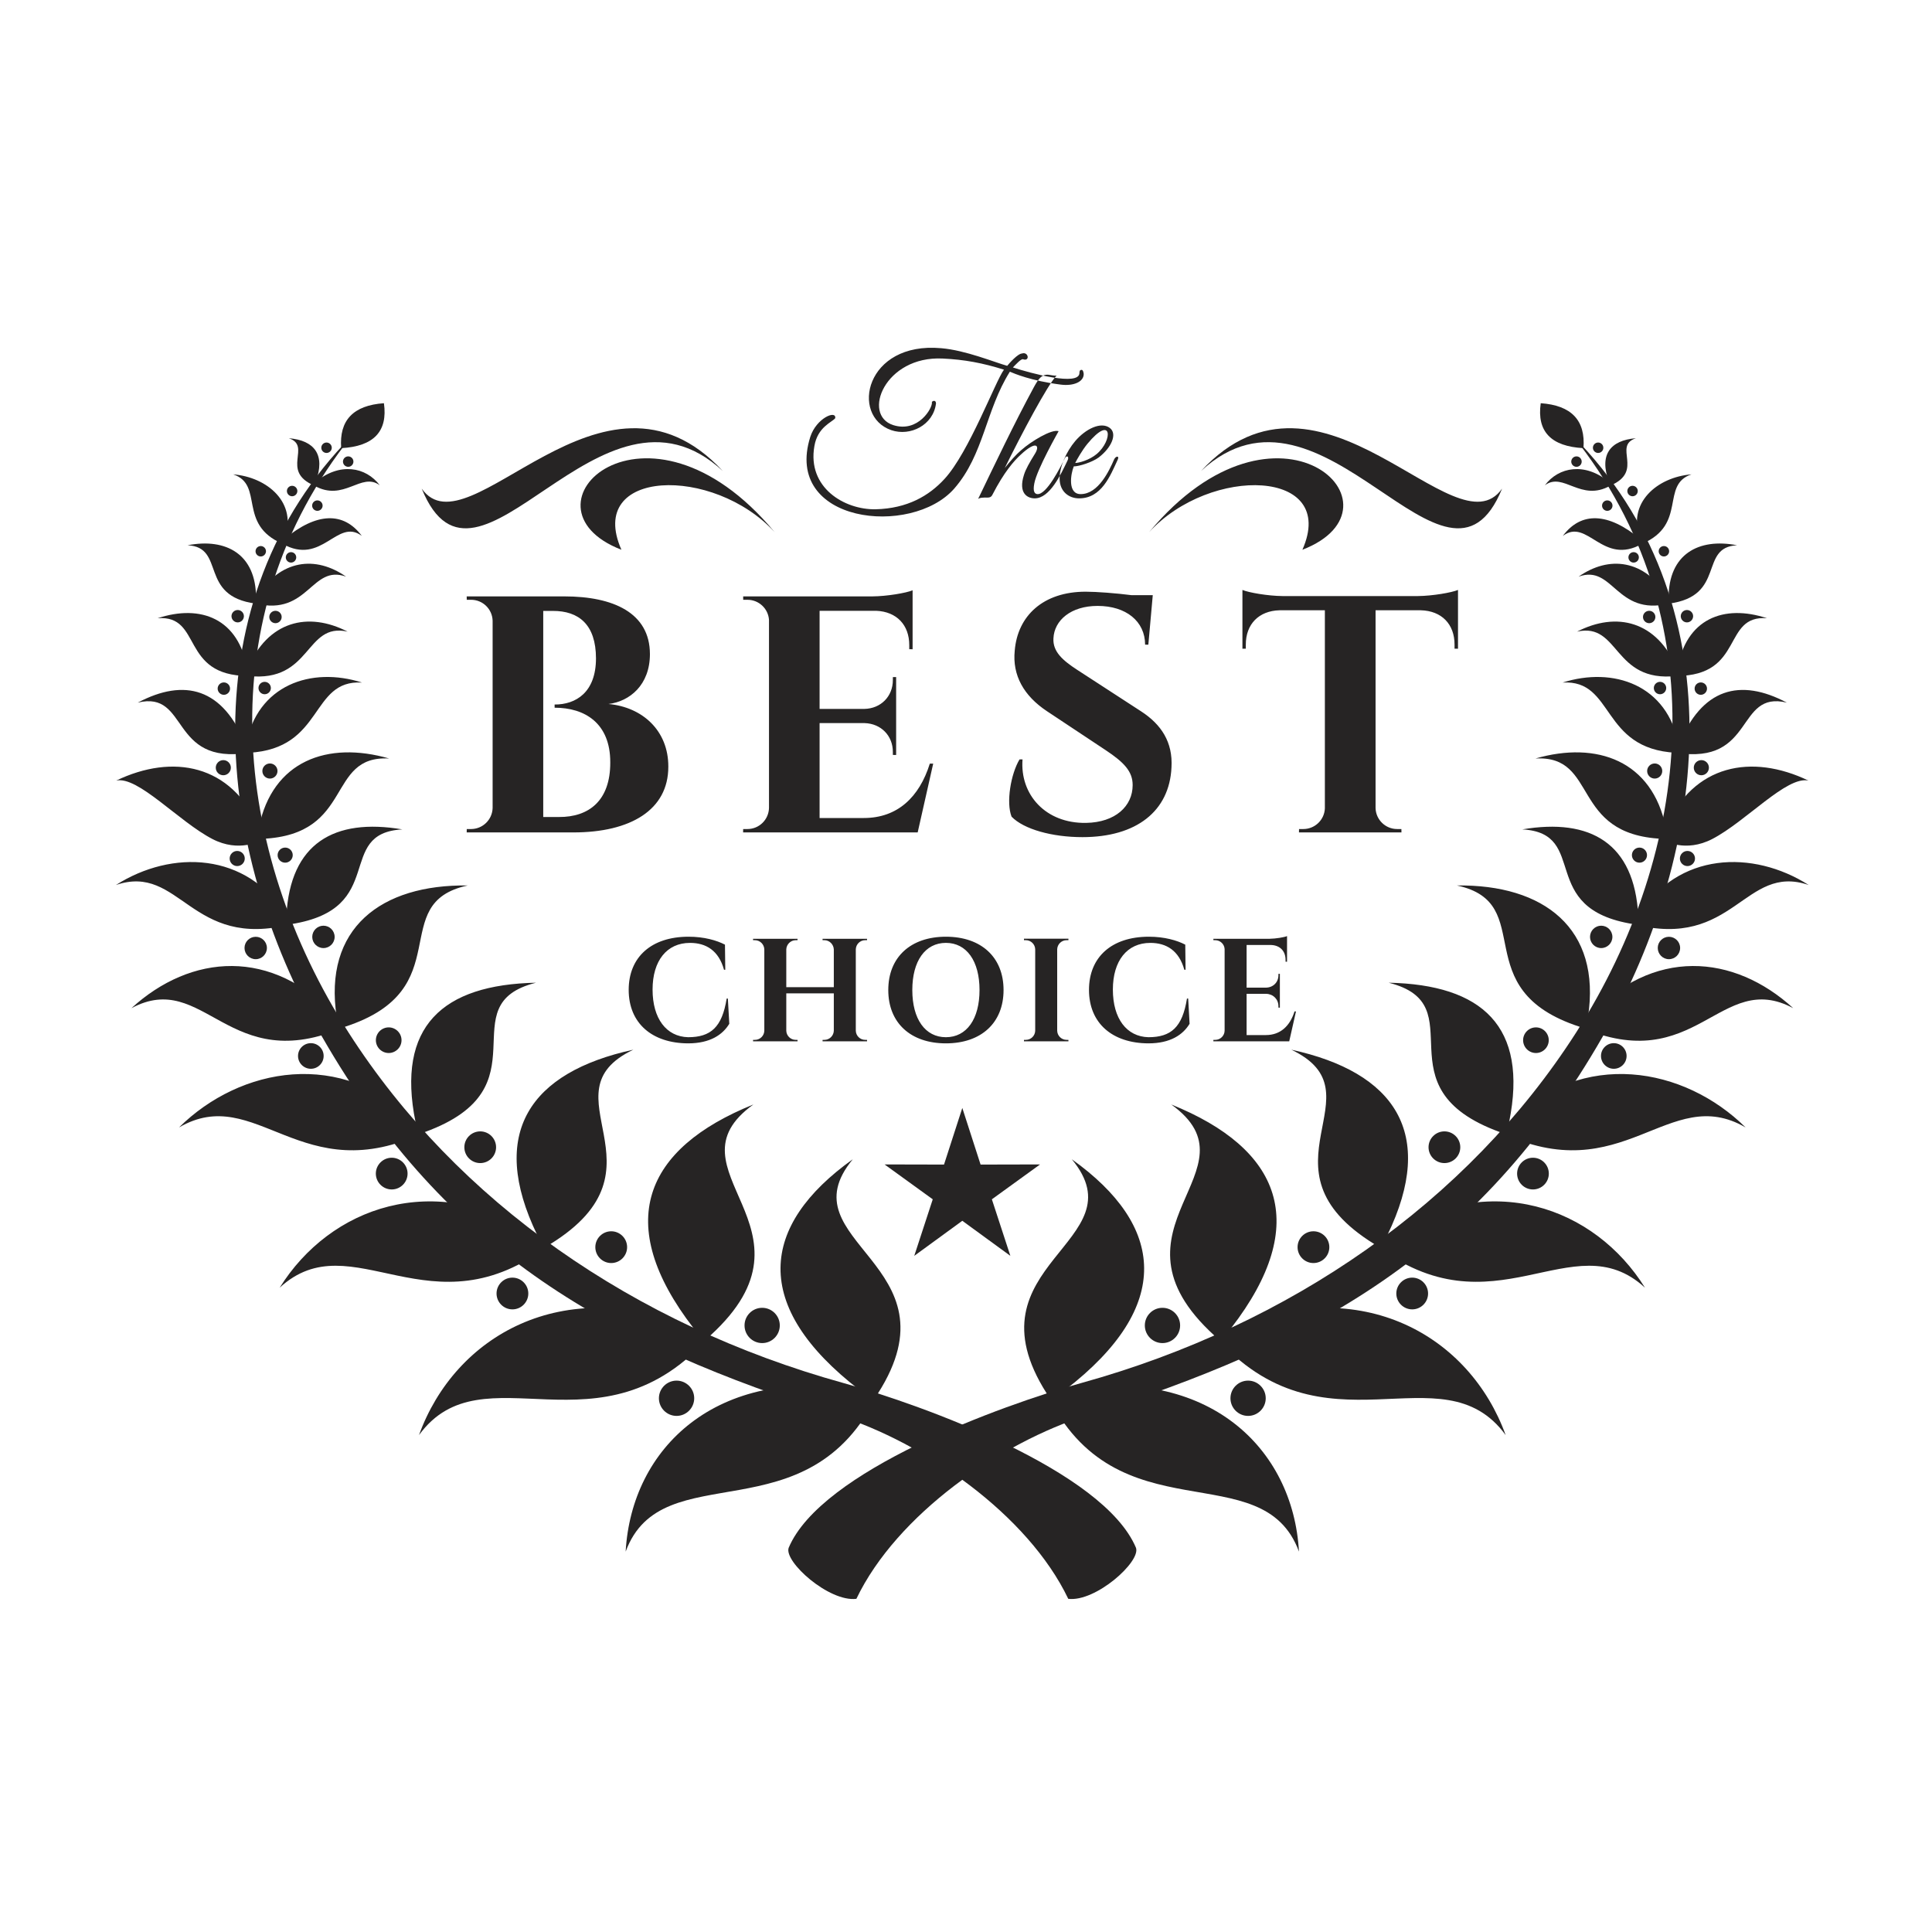 <svg width="100" height="100" viewBox="0 0 100 100" fill="none" xmlns="http://www.w3.org/2000/svg">
<path fill-rule="evenodd" clip-rule="evenodd" d="M32.781 54.332C27.441 55.492 25.247 58.641 27.809 63.927C22.488 60.515 17.079 62.479 14.476 66.651C18.231 63.195 22.304 69.192 28.492 64.389C34.857 60.445 28.055 56.587 32.781 54.332ZM27.744 50.865C22.904 50.964 20.505 53.123 21.508 58.082C17.717 54.265 12.44 55.217 9.265 58.357C13.265 56.024 15.599 61.675 21.989 58.595C28.337 56.28 23.183 52.005 27.744 50.865ZM24.211 45.832C19.731 45.77 16.713 48.039 17.429 52.658C14.085 49.011 9.872 49.377 6.803 52.183C10.601 50.15 11.812 55.796 17.855 53.148L17.853 53.146C23.823 51.205 19.943 46.744 24.211 45.832ZM20.825 42.929C17.297 43.125 20.121 47.032 15.077 47.832C9.859 49.183 9.343 44.668 6 45.808C8.895 43.967 12.784 44.095 14.823 47.393C15.024 43.651 17.291 42.329 20.825 42.929ZM44.141 60.003C39.332 63.434 38.86 67.603 44.479 71.937C37.097 70.681 32.684 74.945 32.384 80.311C34.268 75.193 41.829 79.643 45.441 72.124C49.721 65.409 40.581 64.299 44.141 60.003ZM20.143 39.26C16.953 38.341 14.104 39.379 13.4 42.824C11.968 39.56 8.949 38.995 6.015 40.403C7.14 40.152 9.247 42.522 10.996 43.428C12.369 44.14 13.495 43.539 13.589 43.417C18.372 43.195 16.849 39.079 20.143 39.26ZM18.739 35.329C16.032 35.164 16.797 38.762 12.868 38.964C8.744 39.613 9.804 35.72 7.131 36.368C9.543 35.088 11.548 35.603 12.725 38.57C13.304 35.437 16.119 34.493 18.739 35.329ZM17.991 32.693C15.964 31.648 13.849 32.117 12.801 34.643C12.361 32.019 10.395 31.26 8.159 31.999C10.497 31.819 9.305 34.976 12.849 34.989C16.151 35.346 15.772 32.193 17.991 32.693ZM17.913 29.848C16.111 29.192 15.981 31.896 13.245 31.244C10.253 30.858 11.709 28.319 9.709 28.223C11.701 27.834 13.255 28.684 13.253 30.946C14.497 28.924 16.351 28.751 17.913 29.848ZM18.729 27.739C17.781 26.469 16.38 26.519 14.72 27.901C15.428 26.032 13.837 24.693 12.069 24.553C13.692 25.095 12.268 27.134 14.62 28.145C16.677 29.317 17.444 26.779 18.729 27.739ZM19.657 25.119C18.693 24.399 17.805 26.013 16.259 25.132C14.492 24.372 16.165 23.091 14.947 22.683C16.275 22.789 16.867 23.545 16.335 24.949C17.581 23.911 18.945 24.167 19.657 25.119ZM17.66 23.196C19.343 23.107 20.08 22.331 19.872 20.87C18.285 20.98 17.548 21.755 17.66 23.196ZM38.995 57.168C34.293 60.555 42.869 63.552 36.768 69.124C31.077 75.62 25.004 69.734 21.687 74.28C23.544 69.151 29.112 65.921 35.891 68.736C31.716 63.324 33.337 59.449 38.995 57.168Z" fill="#262424"/>
<path fill-rule="evenodd" clip-rule="evenodd" d="M55.293 82.755C56.709 82.929 59.057 80.83 58.798 80.113C57.121 76.129 47.818 72.742 43.636 71.58C32.824 68.579 23.652 62.204 18.045 53.45C12.008 44.026 10.744 31.866 18.198 22.573C9.8 31.075 11.038 43.85 16.668 53.658C23.132 64.923 31.684 69.583 43.33 73.25C47.837 74.668 53.206 78.392 55.293 82.755Z" fill="#262424"/>
<path fill-rule="evenodd" clip-rule="evenodd" d="M35.019 73.287C35.522 73.287 35.932 72.877 35.932 72.374C35.932 71.87 35.522 71.461 35.019 71.461C34.516 71.461 34.105 71.87 34.105 72.374C34.105 72.877 34.516 73.287 35.019 73.287Z" fill="#262424"/>
<path fill-rule="evenodd" clip-rule="evenodd" d="M26.523 67.773C26.976 67.773 27.345 67.404 27.345 66.952C27.345 66.499 26.976 66.13 26.523 66.13C26.07 66.13 25.701 66.499 25.701 66.952C25.701 67.404 26.07 67.773 26.523 67.773Z" fill="#262424"/>
<path fill-rule="evenodd" clip-rule="evenodd" d="M20.276 61.566C20.728 61.566 21.096 61.197 21.096 60.745C21.096 60.293 20.728 59.924 20.276 59.924C19.823 59.924 19.453 60.293 19.453 60.745C19.453 61.197 19.823 61.566 20.276 61.566Z" fill="#262424"/>
<path fill-rule="evenodd" clip-rule="evenodd" d="M16.09 55.32C16.455 55.32 16.752 55.022 16.752 54.656C16.752 54.291 16.455 53.994 16.09 53.994C15.724 53.994 15.426 54.291 15.426 54.656C15.426 55.022 15.724 55.32 16.09 55.32Z" fill="#262424"/>
<path fill-rule="evenodd" clip-rule="evenodd" d="M13.236 49.647C13.555 49.647 13.815 49.387 13.815 49.066C13.815 48.748 13.555 48.488 13.236 48.488C12.916 48.488 12.656 48.748 12.656 49.066C12.656 49.387 12.916 49.647 13.236 49.647Z" fill="#262424"/>
<path fill-rule="evenodd" clip-rule="evenodd" d="M12.277 44.828C12.493 44.828 12.669 44.652 12.669 44.436C12.669 44.221 12.493 44.045 12.277 44.045C12.063 44.045 11.887 44.221 11.887 44.436C11.887 44.652 12.063 44.828 12.277 44.828Z" fill="#262424"/>
<path fill-rule="evenodd" clip-rule="evenodd" d="M16.742 49.072C17.061 49.072 17.321 48.812 17.321 48.494C17.321 48.174 17.061 47.914 16.742 47.914C16.422 47.914 16.162 48.174 16.162 48.494C16.162 48.812 16.422 49.072 16.742 49.072Z" fill="#262424"/>
<path fill-rule="evenodd" clip-rule="evenodd" d="M24.857 60.201C25.308 60.201 25.677 59.834 25.677 59.381C25.677 58.928 25.308 58.56 24.857 58.56C24.404 58.56 24.035 58.928 24.035 59.381C24.035 59.834 24.404 60.201 24.857 60.201Z" fill="#262424"/>
<path fill-rule="evenodd" clip-rule="evenodd" d="M31.637 65.375C32.089 65.375 32.459 65.006 32.459 64.553C32.459 64.099 32.089 63.731 31.637 63.731C31.184 63.731 30.814 64.099 30.814 64.553C30.814 65.006 31.184 65.375 31.637 65.375Z" fill="#262424"/>
<path fill-rule="evenodd" clip-rule="evenodd" d="M39.45 69.518C39.953 69.518 40.362 69.108 40.362 68.604C40.362 68.101 39.953 67.692 39.45 67.692C38.946 67.692 38.537 68.101 38.537 68.604C38.537 69.108 38.946 69.518 39.45 69.518Z" fill="#262424"/>
<path fill-rule="evenodd" clip-rule="evenodd" d="M20.119 54.504C20.484 54.504 20.783 54.206 20.783 53.84C20.783 53.475 20.484 53.177 20.119 53.177C19.754 53.177 19.455 53.475 19.455 53.84C19.455 54.206 19.754 54.504 20.119 54.504Z" fill="#262424"/>
<path fill-rule="evenodd" clip-rule="evenodd" d="M14.761 44.652C14.976 44.652 15.152 44.476 15.152 44.262C15.152 44.045 14.976 43.871 14.761 43.871C14.545 43.871 14.369 44.045 14.369 44.262C14.369 44.476 14.545 44.652 14.761 44.652Z" fill="#262424"/>
<path fill-rule="evenodd" clip-rule="evenodd" d="M13.972 40.299C14.187 40.299 14.363 40.123 14.363 39.907C14.363 39.692 14.187 39.517 13.972 39.517C13.756 39.517 13.58 39.692 13.58 39.907C13.58 40.123 13.756 40.299 13.972 40.299Z" fill="#262424"/>
<path fill-rule="evenodd" clip-rule="evenodd" d="M11.559 40.127C11.773 40.127 11.949 39.951 11.949 39.735C11.949 39.52 11.773 39.344 11.559 39.344C11.343 39.344 11.168 39.52 11.168 39.735C11.168 39.951 11.343 40.127 11.559 40.127Z" fill="#262424"/>
<path fill-rule="evenodd" clip-rule="evenodd" d="M13.699 35.934C13.876 35.934 14.02 35.789 14.02 35.612C14.02 35.436 13.876 35.292 13.699 35.292C13.523 35.292 13.379 35.436 13.379 35.612C13.379 35.789 13.523 35.934 13.699 35.934Z" fill="#262424"/>
<path fill-rule="evenodd" clip-rule="evenodd" d="M11.587 35.963C11.763 35.963 11.907 35.818 11.907 35.642C11.907 35.465 11.763 35.322 11.587 35.322C11.41 35.322 11.266 35.465 11.266 35.642C11.266 35.818 11.41 35.963 11.587 35.963Z" fill="#262424"/>
<path fill-rule="evenodd" clip-rule="evenodd" d="M12.304 32.215C12.48 32.215 12.624 32.069 12.624 31.893C12.624 31.718 12.48 31.574 12.304 31.574C12.126 31.574 11.982 31.718 11.982 31.893C11.982 32.069 12.126 32.215 12.304 32.215Z" fill="#262424"/>
<path fill-rule="evenodd" clip-rule="evenodd" d="M14.258 32.256C14.435 32.256 14.579 32.112 14.579 31.934C14.579 31.758 14.435 31.615 14.258 31.615C14.082 31.615 13.938 31.758 13.938 31.934C13.938 32.112 14.082 32.256 14.258 32.256Z" fill="#262424"/>
<path fill-rule="evenodd" clip-rule="evenodd" d="M13.496 28.803C13.645 28.803 13.767 28.681 13.767 28.532C13.767 28.385 13.645 28.263 13.496 28.263C13.348 28.263 13.227 28.385 13.227 28.532C13.227 28.681 13.348 28.803 13.496 28.803Z" fill="#262424"/>
<path fill-rule="evenodd" clip-rule="evenodd" d="M15.064 29.119C15.212 29.119 15.333 28.998 15.333 28.848C15.333 28.7 15.212 28.579 15.064 28.579C14.914 28.579 14.793 28.7 14.793 28.848C14.793 28.998 14.914 29.119 15.064 29.119Z" fill="#262424"/>
<path fill-rule="evenodd" clip-rule="evenodd" d="M16.427 26.441C16.576 26.441 16.698 26.32 16.698 26.171C16.698 26.023 16.576 25.9 16.427 25.9C16.279 25.9 16.156 26.023 16.156 26.171C16.156 26.32 16.279 26.441 16.427 26.441Z" fill="#262424"/>
<path fill-rule="evenodd" clip-rule="evenodd" d="M15.12 25.686C15.268 25.686 15.391 25.564 15.391 25.415C15.391 25.267 15.268 25.145 15.12 25.145C14.971 25.145 14.85 25.267 14.85 25.415C14.85 25.564 14.971 25.686 15.12 25.686Z" fill="#262424"/>
<path fill-rule="evenodd" clip-rule="evenodd" d="M16.901 23.445C17.049 23.445 17.172 23.324 17.172 23.175C17.172 23.026 17.049 22.905 16.901 22.905C16.752 22.905 16.631 23.026 16.631 23.175C16.631 23.324 16.752 23.445 16.901 23.445Z" fill="#262424"/>
<path fill-rule="evenodd" clip-rule="evenodd" d="M18.023 24.162C18.172 24.162 18.293 24.041 18.293 23.892C18.293 23.743 18.172 23.622 18.023 23.622C17.875 23.622 17.752 23.743 17.752 23.892C17.752 24.041 17.875 24.162 18.023 24.162Z" fill="#262424"/>
<path fill-rule="evenodd" clip-rule="evenodd" d="M66.838 54.332C72.177 55.492 74.373 58.641 71.811 63.927C77.132 60.515 82.541 62.479 85.144 66.651C81.389 63.195 77.314 69.192 71.126 64.389H71.128C64.763 60.445 71.565 56.587 66.838 54.332ZM71.876 50.865C76.715 50.964 79.113 53.123 78.112 58.082C81.903 54.265 87.178 55.217 90.353 58.357C86.353 56.024 84.021 61.675 77.63 58.595C71.282 56.28 76.437 52.005 71.876 50.865ZM75.408 45.832C79.889 45.77 82.906 48.039 82.191 52.658C85.534 49.011 89.748 49.377 92.817 52.183C89.019 50.15 87.806 55.796 81.765 53.148L81.766 53.146C75.796 51.205 79.676 46.744 75.408 45.832ZM78.794 42.929C82.323 43.125 79.499 47.032 84.543 47.832C89.761 49.183 90.277 44.668 93.618 45.808C90.725 43.967 86.836 44.095 84.796 47.393C84.596 43.651 82.328 42.329 78.794 42.929ZM55.477 60.003C60.286 63.434 60.761 67.603 55.14 71.937C62.523 70.681 66.934 74.945 67.234 80.311C65.35 75.193 57.791 79.643 54.178 72.124C49.898 65.409 59.038 64.299 55.477 60.003ZM79.476 39.26C82.666 38.341 85.516 39.379 86.22 42.824C87.652 39.56 90.67 38.995 93.605 40.403C92.48 40.152 90.373 42.522 88.624 43.428C87.251 44.14 86.125 43.539 86.031 43.417C81.248 43.195 82.77 39.079 79.476 39.26ZM80.88 35.329C83.587 35.164 82.823 38.762 86.752 38.964H86.751C90.876 39.613 89.814 35.72 92.488 36.368C90.077 35.088 88.07 35.603 86.894 38.57C86.316 35.437 83.501 34.493 80.88 35.329ZM81.629 32.693C83.654 31.648 85.77 32.117 86.819 34.643C87.257 32.019 89.225 31.26 91.46 31.999C89.123 31.819 90.314 34.976 86.769 34.989C83.469 35.346 83.848 32.193 81.629 32.693ZM81.707 29.848C83.508 29.192 83.638 31.896 86.374 31.244C89.367 30.858 87.91 28.319 89.91 28.223C87.917 27.834 86.364 28.684 86.367 30.946C85.123 28.924 83.268 28.751 81.707 29.848ZM80.891 27.739C81.838 26.469 83.24 26.519 84.9 27.901C84.192 26.032 85.782 24.693 87.55 24.553C85.928 25.095 87.352 27.134 85 28.145C82.941 29.317 82.174 26.779 80.891 27.739ZM79.961 25.119C80.927 24.399 81.814 26.013 83.36 25.132C85.126 24.372 83.454 23.091 84.673 22.683C83.345 22.789 82.753 23.545 83.285 24.949C82.038 23.911 80.674 24.167 79.961 25.119ZM81.96 23.196C80.277 23.107 79.54 22.331 79.748 20.87C81.335 20.98 82.072 21.755 81.96 23.196ZM60.625 57.168C65.325 60.555 56.749 63.552 62.852 69.124C68.543 75.62 74.616 69.734 77.933 74.28C76.076 69.151 70.507 65.921 63.728 68.736C67.903 63.324 66.281 59.449 60.625 57.168Z" fill="#262424"/>
<path fill-rule="evenodd" clip-rule="evenodd" d="M44.326 82.755C42.912 82.929 40.564 80.83 40.822 80.113C42.5 76.129 51.802 72.742 55.985 71.58C66.796 68.579 75.969 62.204 81.576 53.45C87.612 44.026 88.877 31.866 81.422 22.573C89.821 31.075 88.582 43.85 82.953 53.658C76.489 64.923 67.936 69.583 56.289 73.25C51.784 74.668 46.414 78.392 44.326 82.755Z" fill="#262424"/>
<path fill-rule="evenodd" clip-rule="evenodd" d="M64.601 73.287C65.103 73.287 65.514 72.877 65.514 72.374C65.514 71.87 65.103 71.461 64.601 71.461C64.098 71.461 63.688 71.87 63.688 72.374C63.688 72.877 64.098 73.287 64.601 73.287Z" fill="#262424"/>
<path fill-rule="evenodd" clip-rule="evenodd" d="M73.096 67.773C73.548 67.773 73.917 67.404 73.917 66.952C73.917 66.499 73.548 66.13 73.096 66.13C72.643 66.13 72.273 66.499 72.273 66.952C72.273 67.404 72.643 67.773 73.096 67.773Z" fill="#262424"/>
<path fill-rule="evenodd" clip-rule="evenodd" d="M79.345 61.566C79.799 61.566 80.167 61.197 80.167 60.745C80.167 60.293 79.799 59.924 79.345 59.924C78.893 59.924 78.525 60.293 78.525 60.745C78.525 61.197 78.893 61.566 79.345 61.566Z" fill="#262424"/>
<path fill-rule="evenodd" clip-rule="evenodd" d="M83.53 55.32C83.895 55.32 84.192 55.022 84.192 54.656C84.192 54.291 83.895 53.994 83.53 53.994C83.165 53.994 82.867 54.291 82.867 54.656C82.867 55.022 83.165 55.32 83.53 55.32Z" fill="#262424"/>
<path fill-rule="evenodd" clip-rule="evenodd" d="M86.383 49.647C86.703 49.647 86.963 49.387 86.963 49.066C86.963 48.748 86.703 48.488 86.383 48.488C86.065 48.488 85.805 48.748 85.805 49.066C85.805 49.387 86.065 49.647 86.383 49.647Z" fill="#262424"/>
<path fill-rule="evenodd" clip-rule="evenodd" d="M87.342 44.828C87.556 44.828 87.733 44.652 87.733 44.436C87.733 44.221 87.556 44.045 87.342 44.045C87.126 44.045 86.951 44.221 86.951 44.436C86.951 44.652 87.126 44.828 87.342 44.828Z" fill="#262424"/>
<path fill-rule="evenodd" clip-rule="evenodd" d="M82.877 49.072C83.198 49.072 83.457 48.812 83.457 48.494C83.457 48.174 83.198 47.914 82.877 47.914C82.559 47.914 82.299 48.174 82.299 48.494C82.299 48.812 82.559 49.072 82.877 49.072Z" fill="#262424"/>
<path fill-rule="evenodd" clip-rule="evenodd" d="M74.763 60.201C75.215 60.201 75.584 59.834 75.584 59.381C75.584 58.928 75.215 58.56 74.763 58.56C74.311 58.56 73.941 58.928 73.941 59.381C73.941 59.834 74.311 60.201 74.763 60.201Z" fill="#262424"/>
<path fill-rule="evenodd" clip-rule="evenodd" d="M67.983 65.375C68.437 65.375 68.806 65.006 68.806 64.553C68.806 64.099 68.437 63.731 67.983 63.731C67.531 63.731 67.162 64.099 67.162 64.553C67.162 65.006 67.531 65.375 67.983 65.375Z" fill="#262424"/>
<path fill-rule="evenodd" clip-rule="evenodd" d="M60.169 69.518C60.673 69.518 61.083 69.108 61.083 68.604C61.083 68.101 60.673 67.692 60.169 67.692C59.666 67.692 59.256 68.101 59.256 68.604C59.256 69.108 59.666 69.518 60.169 69.518Z" fill="#262424"/>
<path fill-rule="evenodd" clip-rule="evenodd" d="M79.5 54.504C79.865 54.504 80.163 54.206 80.163 53.84C80.163 53.475 79.865 53.177 79.5 53.177C79.135 53.177 78.836 53.475 78.836 53.84C78.836 54.206 79.135 54.504 79.5 54.504Z" fill="#262424"/>
<path fill-rule="evenodd" clip-rule="evenodd" d="M84.859 44.652C85.073 44.652 85.249 44.476 85.249 44.262C85.249 44.045 85.073 43.871 84.859 43.871C84.643 43.871 84.467 44.045 84.467 44.262C84.467 44.476 84.643 44.652 84.859 44.652Z" fill="#262424"/>
<path fill-rule="evenodd" clip-rule="evenodd" d="M85.648 40.299C85.864 40.299 86.038 40.123 86.038 39.907C86.038 39.692 85.864 39.517 85.648 39.517C85.432 39.517 85.256 39.692 85.256 39.907C85.256 40.123 85.432 40.299 85.648 40.299Z" fill="#262424"/>
<path fill-rule="evenodd" clip-rule="evenodd" d="M88.062 40.127C88.278 40.127 88.453 39.951 88.453 39.735C88.453 39.52 88.278 39.344 88.062 39.344C87.846 39.344 87.67 39.52 87.67 39.735C87.67 39.951 87.846 40.127 88.062 40.127Z" fill="#262424"/>
<path fill-rule="evenodd" clip-rule="evenodd" d="M85.923 35.934C86.099 35.934 86.243 35.789 86.243 35.612C86.243 35.436 86.099 35.292 85.923 35.292C85.746 35.292 85.602 35.436 85.602 35.612C85.602 35.789 85.746 35.934 85.923 35.934Z" fill="#262424"/>
<path fill-rule="evenodd" clip-rule="evenodd" d="M88.033 35.963C88.21 35.963 88.354 35.818 88.354 35.642C88.354 35.465 88.21 35.322 88.033 35.322C87.857 35.322 87.713 35.465 87.713 35.642C87.713 35.818 87.857 35.963 88.033 35.963Z" fill="#262424"/>
<path fill-rule="evenodd" clip-rule="evenodd" d="M87.316 32.215C87.492 32.215 87.636 32.069 87.636 31.893C87.636 31.718 87.492 31.574 87.316 31.574C87.139 31.574 86.996 31.718 86.996 31.893C86.996 32.069 87.139 32.215 87.316 32.215Z" fill="#262424"/>
<path fill-rule="evenodd" clip-rule="evenodd" d="M85.362 32.256C85.538 32.256 85.682 32.112 85.682 31.934C85.682 31.758 85.538 31.615 85.362 31.615C85.185 31.615 85.041 31.758 85.041 31.934C85.041 32.112 85.185 32.256 85.362 32.256Z" fill="#262424"/>
<path fill-rule="evenodd" clip-rule="evenodd" d="M86.123 28.803C86.272 28.803 86.394 28.681 86.394 28.532C86.394 28.385 86.272 28.263 86.123 28.263C85.975 28.263 85.853 28.385 85.853 28.532C85.853 28.681 85.975 28.803 86.123 28.803Z" fill="#262424"/>
<path fill-rule="evenodd" clip-rule="evenodd" d="M84.556 29.119C84.706 29.119 84.827 28.998 84.827 28.848C84.827 28.7 84.706 28.579 84.556 28.579C84.408 28.579 84.287 28.7 84.287 28.848C84.287 28.998 84.408 29.119 84.556 29.119Z" fill="#262424"/>
<path fill-rule="evenodd" clip-rule="evenodd" d="M83.192 26.441C83.341 26.441 83.463 26.32 83.463 26.171C83.463 26.023 83.341 25.9 83.192 25.9C83.043 25.9 82.922 26.023 82.922 26.171C82.922 26.32 83.043 26.441 83.192 26.441Z" fill="#262424"/>
<path fill-rule="evenodd" clip-rule="evenodd" d="M84.5 25.686C84.649 25.686 84.77 25.564 84.77 25.415C84.77 25.267 84.649 25.145 84.5 25.145C84.352 25.145 84.231 25.267 84.231 25.415C84.231 25.564 84.352 25.686 84.5 25.686Z" fill="#262424"/>
<path fill-rule="evenodd" clip-rule="evenodd" d="M82.719 23.445C82.868 23.445 82.989 23.324 82.989 23.175C82.989 23.026 82.868 22.905 82.719 22.905C82.571 22.905 82.449 23.026 82.449 23.175C82.449 23.324 82.571 23.445 82.719 23.445Z" fill="#262424"/>
<path fill-rule="evenodd" clip-rule="evenodd" d="M81.599 24.162C81.747 24.162 81.868 24.041 81.868 23.892C81.868 23.743 81.747 23.622 81.599 23.622C81.45 23.622 81.328 23.743 81.328 23.892C81.328 24.041 81.45 24.162 81.599 24.162Z" fill="#262424"/>
<path fill-rule="evenodd" clip-rule="evenodd" d="M45.785 60.271L48.279 62.076L47.322 65.002L49.809 63.188L52.296 65.002L51.339 62.076L53.833 60.271L50.755 60.278L49.809 57.348L48.862 60.278L45.785 60.271Z" fill="#262424"/>
<path fill-rule="evenodd" clip-rule="evenodd" d="M56.763 23.501C56.386 23.817 55.842 23.963 55.652 23.963C55.747 23.774 56.008 23.312 56.28 22.977C57.569 21.418 57.621 22.779 56.763 23.501ZM57.852 23.795C57.464 24.632 57.015 25.795 55.852 25.795C55.328 25.795 54.856 25.449 54.846 24.79C54.836 24.162 55.192 23.377 55.652 22.831C56.187 22.203 56.983 21.805 57.444 22.151C57.842 22.453 57.538 23.166 56.867 23.679C56.543 23.92 55.861 24.14 55.579 24.14C55.422 24.518 55.244 25.575 55.935 25.575C56.858 25.575 57.423 24.339 57.664 23.784C57.747 23.595 57.956 23.575 57.852 23.795ZM55.255 23.836C54.91 24.559 54.334 25.795 53.557 25.795C53.191 25.795 52.688 25.544 53.003 24.57C53.087 24.298 53.285 23.942 53.579 23.47C53.83 23.062 53.642 22.779 52.835 23.532C52.479 23.858 51.965 24.444 51.368 25.607C51.295 25.753 51.202 25.763 50.981 25.753C50.824 25.763 50.73 25.753 50.626 25.827C51.474 24.067 52.489 21.931 53.505 20.055C53.745 19.615 53.913 19.375 54.248 19.395C54.386 19.406 54.543 19.459 54.69 19.437C54.228 19.908 52.867 22.475 52.007 24.224C52.291 23.868 52.574 23.543 52.856 23.301C53.359 22.852 54.438 22.192 54.794 22.318C54.794 22.318 53.672 24.287 53.536 25.02C53.452 25.449 53.557 25.564 53.694 25.575C54.175 25.607 54.888 24.182 55.108 23.732C55.202 23.543 55.359 23.616 55.255 23.836ZM56.092 19.364C56.092 19.312 56.062 19.144 55.988 19.144C55.894 19.144 55.872 19.207 55.872 19.301C55.872 20.013 53.327 19.312 52.427 19.019C52.563 18.883 52.877 18.527 52.971 18.601C53.316 18.704 53.233 18.191 52.898 18.296H52.908C52.678 18.296 52.228 18.82 52.133 18.935C51.463 18.747 49.976 18.129 48.719 18.023C44.791 17.667 43.995 21.522 46.132 22.265C47.116 22.601 48.309 22.004 48.447 20.883C48.447 20.747 48.342 20.704 48.236 20.799V20.82C48.279 21.113 47.524 22.412 46.236 22.004C44.592 21.48 45.796 18.411 48.792 18.558C49.912 18.61 50.865 18.788 51.965 19.134C51.526 19.72 50.154 23.418 48.887 24.79C48.091 25.659 46.969 26.319 45.325 26.36C43.712 26.392 41.775 25.241 42.152 23.094C42.319 22.098 43.063 21.858 43.231 21.647C43.294 21.208 42.256 21.638 41.941 22.611C40.528 27.083 47.168 27.817 49.389 25.292C50.928 23.532 51.012 21.239 52.27 19.239C52.489 19.332 53.359 19.71 54.91 19.908C55.568 19.992 56.092 19.762 56.092 19.364Z" fill="#262424"/>
<path fill-rule="evenodd" clip-rule="evenodd" d="M40.1 27.548C33.428 19.539 26.443 26.242 32.164 28.455C30.311 24.259 36.923 24.078 40.1 27.548ZM37.413 24.382C31.076 18.505 24.696 32.343 21.828 25.29C24.251 28.731 31.161 17.648 37.413 24.382Z" fill="#262424"/>
<path fill-rule="evenodd" clip-rule="evenodd" d="M62.163 24.381C68.415 17.648 75.325 28.733 77.748 25.29C74.879 32.343 68.5 18.505 62.163 24.381ZM59.475 27.548C62.652 24.078 69.265 24.26 67.412 28.455C73.133 26.242 66.148 19.541 59.475 27.548Z" fill="#262424"/>
<path fill-rule="evenodd" clip-rule="evenodd" d="M67.08 52.351H67.004C66.769 53.103 66.277 53.575 65.52 53.575H64.524V51.44H65.538C65.906 51.452 66.173 51.723 66.172 52.089V52.155L66.246 52.157V50.404L66.172 50.406V50.471C66.173 50.84 65.901 51.113 65.53 51.12H64.524V48.913H65.8C66.256 48.932 66.542 49.231 66.541 49.687V49.777L66.617 49.779V48.452C66.477 48.512 66.04 48.587 65.712 48.591H62.805L62.806 48.665H62.902C63.158 48.665 63.37 48.865 63.386 49.119V53.346C63.381 53.611 63.166 53.823 62.901 53.823H62.805L62.804 53.899H66.73L67.08 52.351ZM61.437 51.686C61.2 53.176 60.609 53.684 59.442 53.686C58.313 53.656 57.602 52.722 57.602 51.22C57.602 49.729 58.337 48.804 59.54 48.804C60.374 48.804 61.025 49.2 61.301 50.196H61.365L61.349 48.895C60.92 48.672 60.272 48.484 59.464 48.484C57.538 48.484 56.366 49.54 56.366 51.236C56.366 52.968 57.581 53.998 59.442 54.004C60.588 54.004 61.234 53.552 61.573 52.991L61.5 51.686H61.437ZM55.301 53.823H55.206C54.941 53.823 54.725 53.611 54.72 53.346V49.137C54.728 48.876 54.942 48.664 55.206 48.664H55.301L55.302 48.588H53L53.001 48.664H53.097C53.361 48.664 53.576 48.876 53.582 49.139V53.346C53.577 53.611 53.362 53.823 53.097 53.823H53.001L53 53.899H55.302L55.301 53.823ZM48.96 53.686C47.89 53.686 47.221 52.751 47.221 51.244C47.221 49.737 47.89 48.803 48.96 48.803C50.029 48.803 50.7 49.737 50.7 51.244C50.7 52.751 50.029 53.686 48.96 53.686ZM48.96 48.484C47.138 48.484 45.977 49.54 45.977 51.244C45.977 52.948 47.138 54.004 48.96 54.004C50.781 54.004 51.944 52.948 51.944 51.244C51.944 49.54 50.781 48.484 48.96 48.484ZM44.878 53.899L44.877 53.823H44.781C44.516 53.823 44.301 53.611 44.296 53.346V49.143C44.301 48.877 44.516 48.664 44.781 48.664H44.877L44.878 48.591H42.576L42.577 48.664H42.672C42.934 48.664 43.148 48.883 43.158 49.143V51.096H40.698V49.143C40.706 48.882 40.921 48.665 41.185 48.665H41.28L41.281 48.591H38.978L38.98 48.665H39.076C39.34 48.665 39.554 48.88 39.561 49.143V53.346C39.556 53.611 39.341 53.823 39.076 53.823H38.98L38.978 53.899H41.281L41.28 53.823H41.185C40.92 53.823 40.704 53.611 40.698 53.346V51.416H43.158V53.351C43.149 53.612 42.936 53.823 42.672 53.823H42.577L42.576 53.899H44.878ZM37.612 51.686C37.374 53.176 36.784 53.684 35.617 53.686C34.489 53.656 33.777 52.722 33.777 51.22C33.777 49.729 34.512 48.804 35.714 48.804C36.548 48.804 37.2 49.2 37.476 50.196H37.54L37.524 48.895C37.094 48.672 36.446 48.484 35.638 48.484C33.713 48.484 32.541 49.54 32.541 51.236C32.541 52.968 33.756 53.998 35.617 54.004C36.762 54.004 37.409 53.552 37.748 52.991L37.674 51.686H37.612Z" fill="#262424"/>
<path fill-rule="evenodd" clip-rule="evenodd" d="M75.466 30.535C75.142 30.672 74.147 30.845 73.395 30.852H66.376C65.626 30.845 64.628 30.672 64.308 30.535V33.578L64.483 33.575V33.369C64.48 32.307 65.158 31.615 66.228 31.588H68.575V41.843C68.55 42.436 68.06 42.911 67.459 42.911H67.238L67.234 43.086H72.539L72.536 42.911H72.315C71.711 42.911 71.216 42.428 71.199 41.828V31.588H73.543C74.614 31.615 75.291 32.304 75.287 33.369V33.575L75.466 33.578V30.535ZM55.744 34.663C55.011 34.186 54.484 33.727 54.526 33.041C54.568 32.103 55.435 31.362 56.811 31.362C58.286 31.362 59.268 32.159 59.271 33.369H59.438L59.667 30.806H58.571C57.774 30.704 56.756 30.626 56.195 30.626C53.994 30.626 52.67 31.874 52.522 33.679C52.394 34.954 52.99 36.015 54.191 36.812L57.232 38.83C58.17 39.453 58.628 39.924 58.626 40.634C58.628 41.724 57.734 42.567 56.215 42.593C54.122 42.629 52.786 41.129 52.926 39.307H52.771C52.315 40.069 52.071 41.541 52.359 42.271C52.995 42.926 54.462 43.33 56.026 43.33C58.818 43.33 60.531 41.988 60.636 39.718C60.711 38.412 60.107 37.499 59.071 36.824L55.744 34.663ZM48.302 39.526H48.127C47.586 41.257 46.455 42.34 44.712 42.34H42.422V37.428H44.756C45.603 37.455 46.216 38.081 46.214 38.923V39.075L46.384 39.078V35.045L46.214 35.047V35.198C46.216 36.047 45.591 36.678 44.736 36.693H42.422V31.615H45.358C46.406 31.659 47.066 32.345 47.063 33.395V33.602L47.236 33.605V30.554C46.914 30.69 45.908 30.864 45.155 30.869H38.466L38.468 31.045H38.69C39.28 31.045 39.766 31.505 39.803 32.086V41.814C39.791 42.422 39.298 42.911 38.687 42.911H38.466L38.463 43.086H47.499L48.302 39.526ZM28.118 42.288V31.621H28.615C29.955 31.617 30.846 32.324 30.848 34.078C30.846 35.84 29.804 36.471 28.706 36.466L28.708 36.631C30.264 36.629 31.594 37.426 31.587 39.464C31.594 41.446 30.479 42.298 28.927 42.288H28.118ZM24.156 30.869L24.159 31.045H24.38C24.986 31.042 25.48 31.524 25.498 32.127V41.823C25.48 42.428 24.986 42.911 24.38 42.911H24.159L24.156 43.086H29.68C32.631 43.086 34.598 41.924 34.592 39.679C34.598 37.822 33.259 36.6 31.495 36.439C32.591 36.306 33.638 35.457 33.64 33.857C33.638 31.719 31.744 30.869 29.208 30.869H24.156Z" fill="#262424"/>
</svg>
